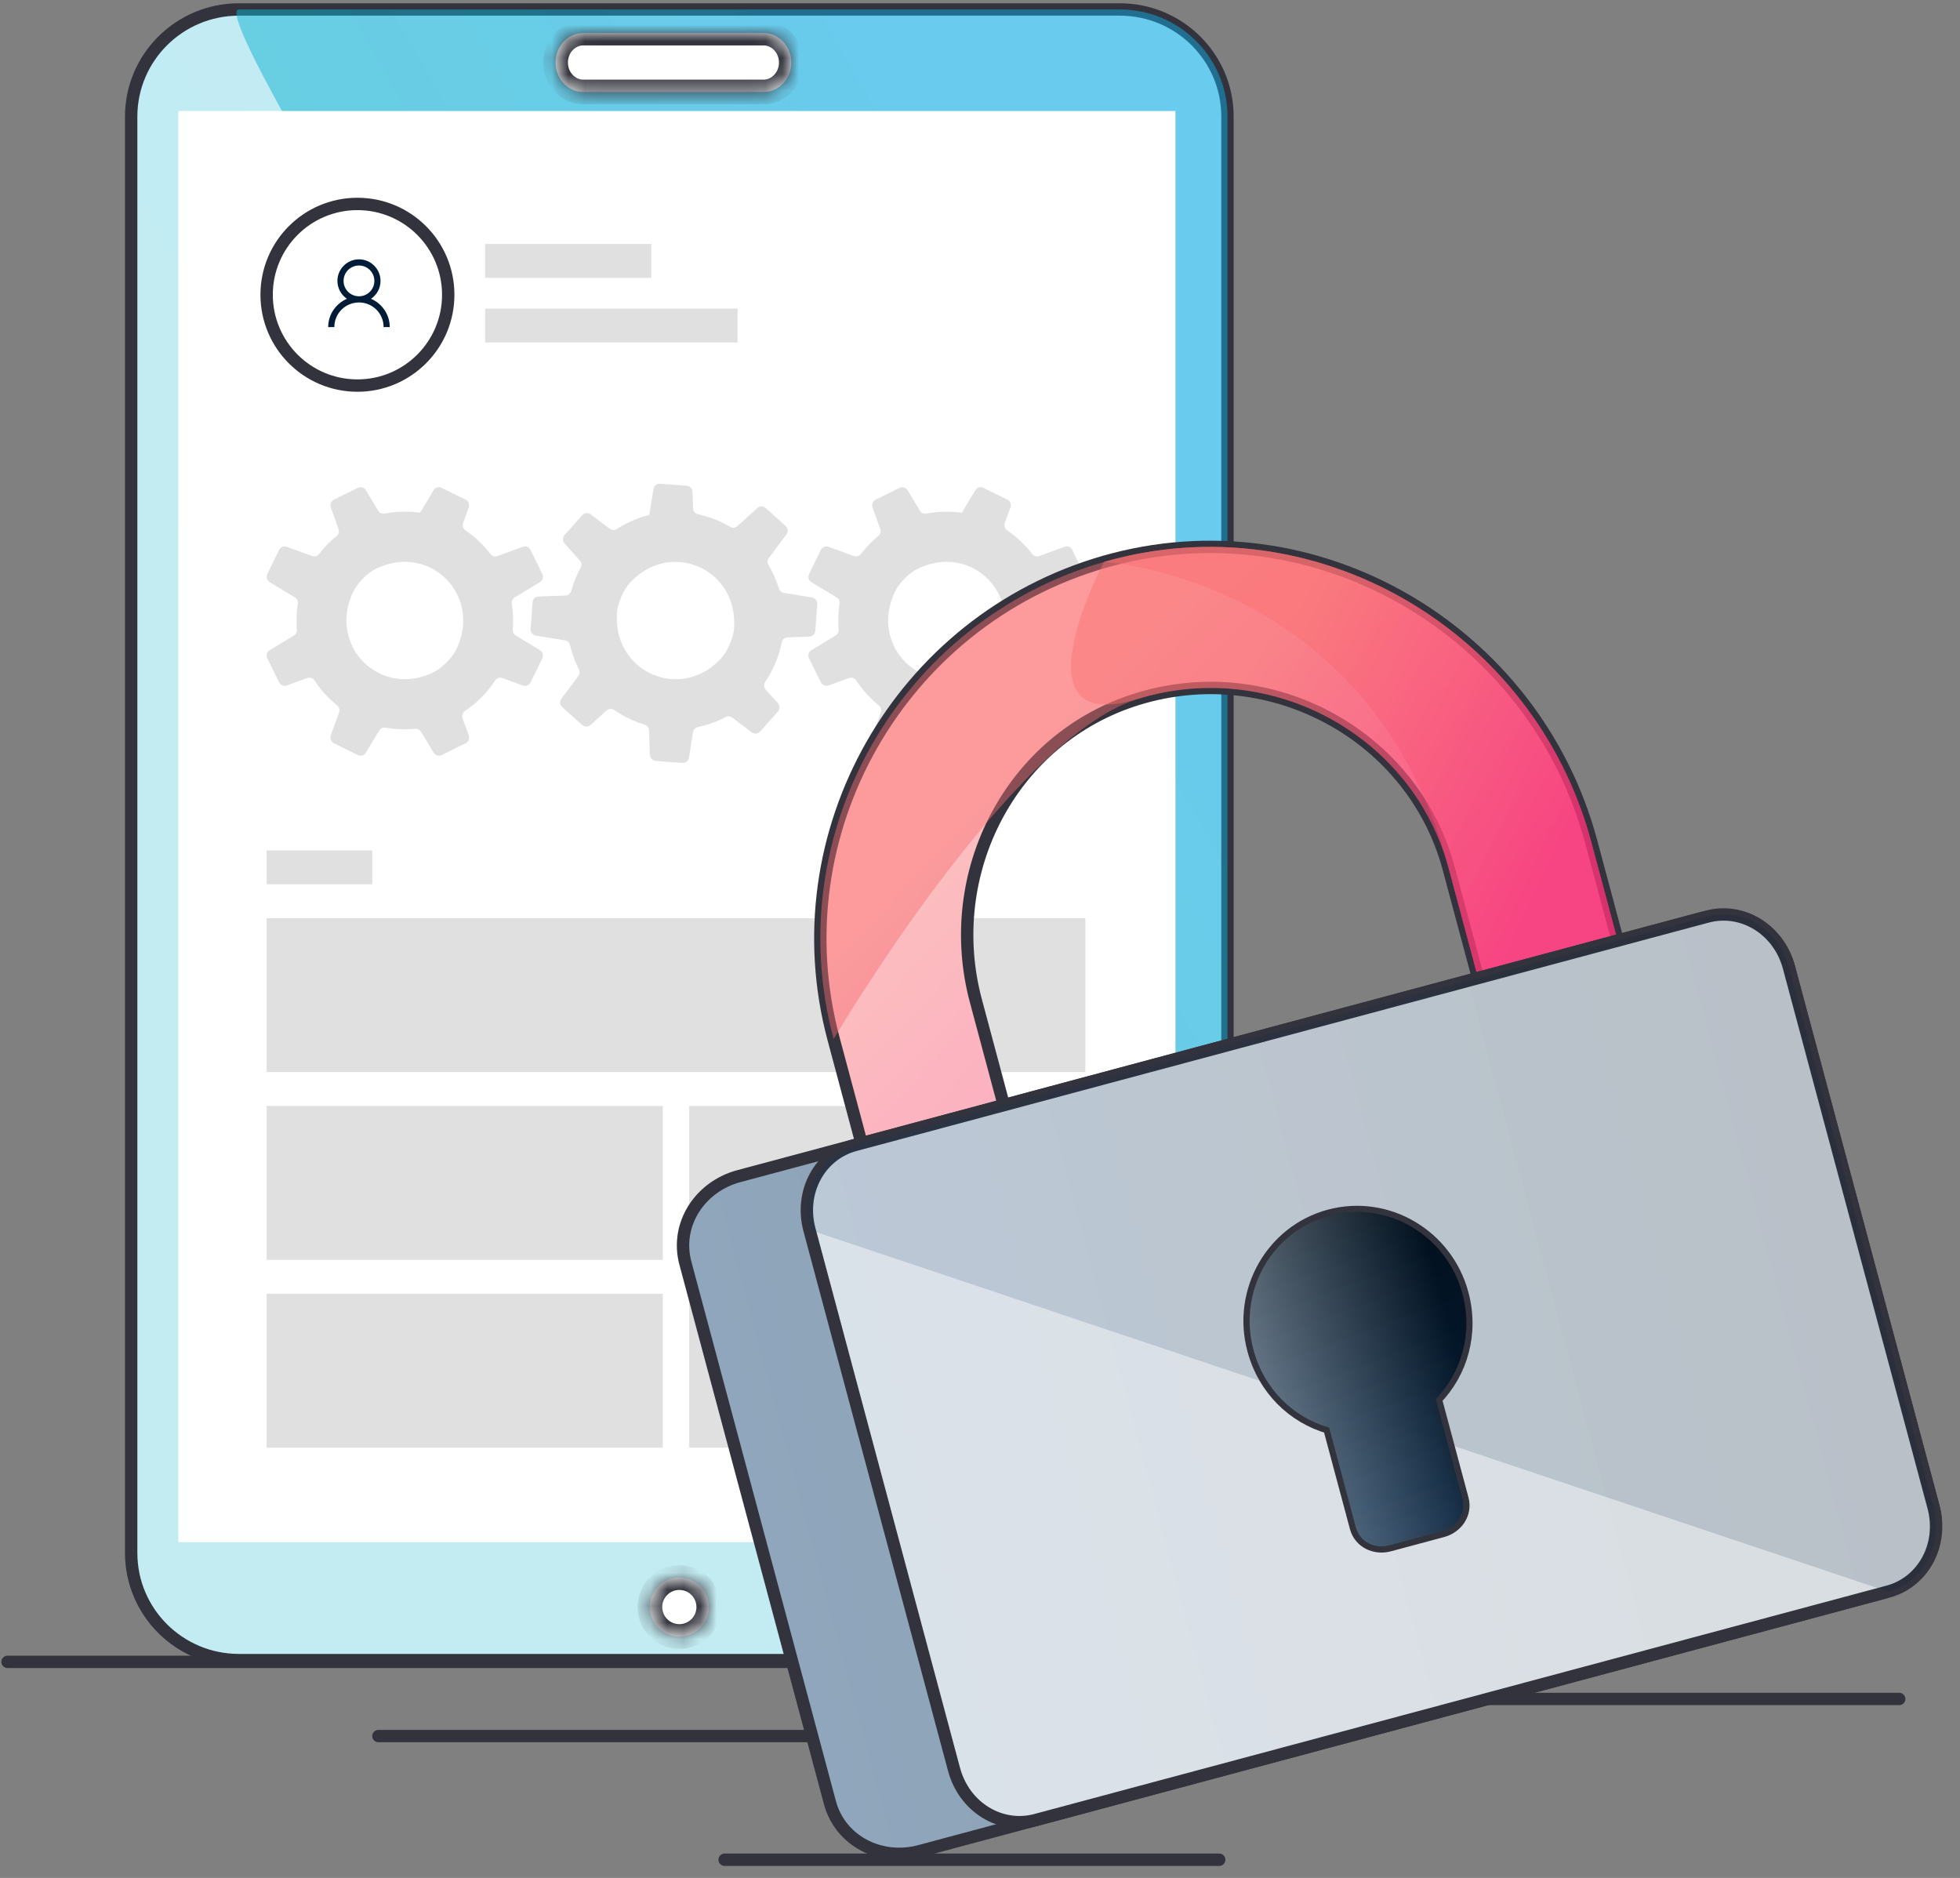 <?xml version="1.0" encoding="UTF-8"?> <svg xmlns="http://www.w3.org/2000/svg" width="119" height="114" viewBox="0 0 119 114" fill="none"><rect x="0" y="0" width="119" height="114" fill="#808080" stroke="none"/><path d="M0.458 100.882H69.808" stroke="#32333C" stroke-width="0.751" stroke-linecap="round"></path><path d="M22.977 105.386H53.004" stroke="#32333C" stroke-width="0.751" stroke-linecap="round"></path><path d="M85.283 103.134H115.309" stroke="#32333C" stroke-width="0.751" stroke-linecap="round"></path><path d="M43.996 112.893H74.023" stroke="#32333C" stroke-width="0.751" stroke-linecap="round"></path><path fill-rule="evenodd" clip-rule="evenodd" d="M74.525 94.27C74.525 97.862 71.598 100.775 67.986 100.775H14.504C10.892 100.775 7.964 97.862 7.964 94.27L7.964 7.08C7.964 3.487 10.892 0.575 14.504 0.575H67.986C71.598 0.575 74.525 3.487 74.525 7.08L74.525 94.27Z" fill="white"></path><path fill-rule="evenodd" clip-rule="evenodd" d="M74.525 94.27C74.525 97.862 71.598 100.775 67.986 100.775H14.504C10.892 100.775 7.964 97.862 7.964 94.27L7.964 7.08C7.964 3.487 10.892 0.575 14.504 0.575H67.986C71.598 0.575 74.525 3.487 74.525 7.08L74.525 94.27Z" fill="url(#paint0_linear_897_26917)" fill-opacity="0.25"></path><path fill-rule="evenodd" clip-rule="evenodd" d="M74.525 94.27C74.525 97.862 71.598 100.775 67.986 100.775H14.504C10.892 100.775 7.964 97.862 7.964 94.27L7.964 7.08C7.964 3.487 10.892 0.575 14.504 0.575H67.986C71.598 0.575 74.525 3.487 74.525 7.08L74.525 94.27Z" stroke="#32333C" stroke-width="0.751"></path><path fill-rule="evenodd" clip-rule="evenodd" d="M74.525 94.27C74.525 97.862 10.892 0.575 14.504 0.575H67.986C71.598 0.575 74.525 3.487 74.525 7.08V94.27Z" fill="url(#paint1_linear_897_26917)" fill-opacity="0.5"></path><path fill-rule="evenodd" clip-rule="evenodd" d="M71.367 93.617V6.739H10.828L10.828 93.617H71.367Z" fill="white"></path><mask id="mask0_897_26917" style="mask-type:luminance" maskUnits="userSpaceOnUse" x="10" y="6" width="62" height="88"><path fill-rule="evenodd" clip-rule="evenodd" d="M71.307 93.673V6.795H10.768L10.768 93.673H71.307Z" fill="white"></path><path fill-rule="evenodd" clip-rule="evenodd" d="M71.307 93.673V6.795H10.768L10.768 93.673H71.307Z" stroke="white" stroke-width="0.751"></path></mask><g mask="url(#mask0_897_26917)"><path fill-rule="evenodd" clip-rule="evenodd" d="M21.171 36.651C21.242 36.397 21.339 36.139 21.466 35.881C21.71 35.39 22.311 34.782 22.802 34.539C22.855 34.513 22.907 34.488 22.959 34.464C26.17 33.014 29.267 36.182 27.71 39.411C27.506 39.832 27.054 40.328 26.614 40.634C26.511 40.704 26.41 40.766 26.314 40.811C25.867 41.03 25.421 41.158 24.986 41.206C22.51 41.483 20.472 39.196 21.171 36.651ZM32.779 39.465L31.308 38.575C31.186 38.5 31.117 38.362 31.128 38.219C31.143 38.036 31.151 37.852 31.151 37.666C31.151 37.319 31.126 36.98 31.074 36.651C31.05 36.497 31.119 36.344 31.252 36.265L32.788 35.333C32.953 35.236 33.015 35.025 32.928 34.85L32.205 33.37C32.123 33.203 31.93 33.125 31.756 33.188L30.203 33.754C30.053 33.812 29.883 33.762 29.782 33.63C29.354 33.075 28.839 32.589 28.257 32.192C28.116 32.096 28.058 31.911 28.116 31.751L28.461 30.802C28.525 30.622 28.446 30.419 28.274 30.332L26.811 29.613C26.781 29.598 26.751 29.587 26.719 29.581C26.569 29.549 26.41 29.617 26.329 29.754L25.666 30.857L25.505 31.126C25.203 31.083 24.892 31.06 24.58 31.06C24.158 31.06 23.744 31.1 23.347 31.175C23.195 31.203 23.042 31.138 22.963 31.004L22.218 29.76C22.114 29.59 21.901 29.526 21.725 29.615L20.599 30.17L20.277 30.33C20.101 30.417 20.017 30.624 20.084 30.808L20.554 32.113C20.61 32.263 20.565 32.433 20.442 32.531C20.076 32.83 19.743 33.167 19.451 33.536C19.423 33.566 19.4 33.596 19.376 33.628C19.368 33.639 19.359 33.649 19.35 33.658C19.247 33.769 19.087 33.805 18.945 33.752L17.411 33.193C17.394 33.186 17.375 33.182 17.358 33.178C17.194 33.144 17.021 33.227 16.945 33.381L16.229 34.846C16.143 35.023 16.205 35.236 16.373 35.339L17.907 36.267C18.038 36.344 18.106 36.495 18.081 36.645C18.031 36.977 18.005 37.317 18.005 37.666C18.005 37.85 18.012 38.033 18.027 38.214C18.038 38.36 17.967 38.502 17.842 38.577L16.366 39.473C16.203 39.571 16.141 39.78 16.225 39.953L16.943 41.415C17.029 41.592 17.233 41.677 17.42 41.609L18.649 41.161C18.814 41.101 18.996 41.161 19.093 41.306C19.47 41.88 19.934 42.391 20.466 42.822C20.593 42.921 20.642 43.094 20.586 43.249L20.084 44.638C20.017 44.824 20.101 45.032 20.277 45.12L21.729 45.837C21.903 45.924 22.114 45.86 22.212 45.694L22.251 45.63L23.021 44.348C23.104 44.211 23.259 44.141 23.416 44.169H23.418C23.795 44.237 24.183 44.273 24.58 44.273C24.791 44.273 24.999 44.262 25.207 44.243C25.351 44.228 25.49 44.297 25.565 44.422L26.322 45.685C26.425 45.858 26.644 45.922 26.822 45.833L28.272 45.116C28.313 45.096 28.349 45.067 28.378 45.037C28.474 44.935 28.51 44.783 28.461 44.646L28.082 43.605C28.038 43.477 28.064 43.334 28.148 43.232C28.171 43.206 28.197 43.181 28.227 43.16C28.957 42.671 29.581 42.04 30.066 41.304C30.147 41.178 30.297 41.118 30.441 41.142C30.462 41.146 30.482 41.152 30.503 41.159L31.745 41.613C31.924 41.679 32.125 41.598 32.211 41.425L32.228 41.391L32.927 39.964C33.013 39.783 32.949 39.569 32.779 39.465Z" fill="#E0E0E0"></path><path fill-rule="evenodd" clip-rule="evenodd" d="M37.475 38.005C37.446 37.743 37.44 37.468 37.461 37.181C37.503 36.634 37.833 35.845 38.197 35.436C38.235 35.392 38.275 35.35 38.314 35.307C40.748 32.761 44.806 34.538 44.572 38.114C44.541 38.582 44.307 39.21 44.014 39.659C43.945 39.763 43.874 39.858 43.803 39.936C43.469 40.306 43.104 40.592 42.719 40.8C40.527 41.984 37.781 40.627 37.475 38.005ZM49.293 36.266L47.596 35.991C47.455 35.967 47.339 35.866 47.296 35.729C47.241 35.554 47.179 35.38 47.109 35.207C46.98 34.886 46.83 34.581 46.658 34.295C46.578 34.161 46.585 33.994 46.678 33.871L47.754 32.432C47.87 32.279 47.848 32.06 47.703 31.93L46.478 30.829C46.339 30.705 46.131 30.706 45.993 30.829L44.765 31.936C44.648 32.046 44.471 32.063 44.328 31.978C43.724 31.623 43.064 31.366 42.375 31.216C42.209 31.18 42.086 31.03 42.08 30.86L42.044 29.852C42.036 29.66 41.887 29.501 41.694 29.485L40.069 29.367C40.035 29.364 40.003 29.365 39.971 29.372C39.821 29.398 39.698 29.52 39.675 29.678L39.474 30.949L39.425 31.259C39.129 31.332 38.832 31.427 38.542 31.545C38.151 31.703 37.782 31.894 37.443 32.113C37.312 32.196 37.145 32.192 37.022 32.098L35.865 31.224C35.706 31.105 35.484 31.126 35.354 31.274L34.518 32.21L34.279 32.479C34.148 32.626 34.148 32.849 34.279 32.995L35.204 34.028C35.313 34.147 35.334 34.321 35.256 34.458C35.03 34.872 34.847 35.309 34.714 35.761C34.7 35.8 34.69 35.836 34.679 35.875C34.677 35.888 34.671 35.9 34.666 35.912C34.612 36.054 34.478 36.147 34.326 36.151L32.694 36.208C32.676 36.207 32.657 36.21 32.64 36.213C32.475 36.244 32.346 36.385 32.333 36.557L32.218 38.183C32.204 38.379 32.341 38.553 32.536 38.586L34.306 38.872C34.457 38.894 34.576 39.008 34.609 39.157C34.687 39.483 34.79 39.809 34.92 40.132C34.99 40.303 35.065 40.469 35.147 40.632C35.212 40.763 35.199 40.921 35.111 41.038L34.078 42.422C33.963 42.573 33.984 42.79 34.127 42.919L35.34 44.007C35.487 44.138 35.708 44.14 35.856 44.007L36.828 43.132C36.958 43.014 37.149 43.002 37.293 43.1C37.858 43.491 38.479 43.79 39.134 43.99C39.29 44.035 39.4 44.178 39.405 44.342L39.46 45.818C39.468 46.016 39.623 46.176 39.82 46.192L41.434 46.313C41.628 46.328 41.801 46.19 41.829 46L41.841 45.926L42.075 44.449C42.1 44.29 42.218 44.168 42.374 44.135L42.376 44.134C42.751 44.056 43.124 43.944 43.492 43.795C43.688 43.716 43.877 43.627 44.062 43.532C44.19 43.464 44.345 43.477 44.461 43.564L45.636 44.452C45.796 44.574 46.023 44.551 46.155 44.402L47.231 43.194C47.261 43.159 47.284 43.12 47.3 43.081C47.351 42.951 47.327 42.796 47.23 42.687L46.489 41.863C46.4 41.761 46.37 41.619 46.41 41.493C46.421 41.46 46.437 41.428 46.457 41.397C46.951 40.67 47.293 39.852 47.467 38.987C47.494 38.84 47.611 38.728 47.754 38.697C47.774 38.693 47.795 38.69 47.817 38.69L49.139 38.645C49.33 38.639 49.486 38.489 49.501 38.296L49.504 38.258L49.617 36.673C49.629 36.473 49.49 36.298 49.293 36.266Z" fill="#E0E0E0"></path><path fill-rule="evenodd" clip-rule="evenodd" d="M54.061 36.651C54.132 36.397 54.229 36.139 54.357 35.881C54.6 35.39 55.201 34.782 55.692 34.539C55.745 34.513 55.797 34.488 55.85 34.464C59.06 33.014 62.157 36.182 60.6 39.411C60.396 39.832 59.944 40.328 59.504 40.634C59.401 40.704 59.3 40.766 59.205 40.811C58.757 41.03 58.311 41.158 57.876 41.206C55.4 41.483 53.362 39.196 54.061 36.651ZM65.669 39.465L64.199 38.575C64.077 38.5 64.008 38.362 64.019 38.219C64.034 38.036 64.041 37.852 64.041 37.666C64.041 37.319 64.017 36.98 63.965 36.651C63.94 36.497 64.01 36.344 64.143 36.265L65.679 35.333C65.843 35.236 65.905 35.025 65.819 34.85L65.096 33.37C65.014 33.203 64.821 33.125 64.647 33.188L63.094 33.754C62.944 33.812 62.773 33.762 62.672 33.63C62.245 33.075 61.73 32.589 61.147 32.192C61.007 32.096 60.949 31.911 61.007 31.751L61.352 30.802C61.415 30.622 61.337 30.419 61.164 30.332L59.701 29.613C59.671 29.598 59.641 29.587 59.609 29.581C59.459 29.549 59.3 29.617 59.22 29.754L58.557 30.857L58.396 31.126C58.094 31.083 57.783 31.06 57.47 31.06C57.049 31.06 56.635 31.1 56.238 31.175C56.086 31.203 55.932 31.138 55.854 31.004L55.108 29.76C55.005 29.59 54.792 29.526 54.615 29.615L53.49 30.17L53.167 30.33C52.991 30.417 52.907 30.624 52.975 30.808L53.445 32.113C53.501 32.263 53.456 32.433 53.332 32.531C52.967 32.83 52.634 33.167 52.341 33.536C52.313 33.566 52.291 33.596 52.267 33.628C52.259 33.639 52.25 33.649 52.24 33.658C52.137 33.769 51.978 33.805 51.836 33.752L50.301 33.193C50.285 33.186 50.266 33.182 50.249 33.178C50.084 33.144 49.912 33.227 49.835 33.381L49.12 34.846C49.033 35.023 49.095 35.236 49.264 35.339L50.798 36.267C50.929 36.344 50.996 36.495 50.972 36.645C50.922 36.977 50.895 37.317 50.895 37.666C50.895 37.85 50.903 38.033 50.918 38.214C50.929 38.36 50.858 38.502 50.732 38.577L49.256 39.473C49.093 39.571 49.032 39.78 49.116 39.953L49.833 41.415C49.919 41.592 50.124 41.677 50.311 41.609L51.54 41.161C51.705 41.101 51.886 41.161 51.984 41.306C52.36 41.88 52.825 42.391 53.357 42.822C53.484 42.921 53.533 43.094 53.477 43.249L52.975 44.638C52.907 44.824 52.991 45.032 53.167 45.12L54.619 45.837C54.793 45.924 55.005 45.86 55.102 45.694L55.142 45.63L55.912 44.348C55.994 44.211 56.15 44.141 56.307 44.169H56.309C56.685 44.237 57.073 44.273 57.47 44.273C57.682 44.273 57.89 44.262 58.098 44.243C58.242 44.228 58.381 44.297 58.456 44.422L59.212 45.685C59.315 45.858 59.535 45.922 59.712 45.833L61.162 45.116C61.203 45.096 61.239 45.067 61.269 45.037C61.365 44.935 61.4 44.783 61.352 44.646L60.973 43.605C60.928 43.477 60.954 43.334 61.039 43.232C61.061 43.206 61.087 43.181 61.117 43.16C61.848 42.671 62.472 42.04 62.957 41.304C63.037 41.178 63.187 41.118 63.331 41.142C63.352 41.146 63.373 41.152 63.393 41.159L64.635 41.613C64.815 41.679 65.016 41.598 65.102 41.425L65.118 41.391L65.817 39.964C65.903 39.783 65.84 39.569 65.669 39.465Z" fill="#E0E0E0"></path><path fill-rule="evenodd" clip-rule="evenodd" d="M29.455 16.865H39.547V14.81H29.455V16.865Z" fill="#E0E0E0"></path><path fill-rule="evenodd" clip-rule="evenodd" d="M29.455 20.79H44.779V18.734H29.455V20.79Z" fill="#E0E0E0"></path><path fill-rule="evenodd" clip-rule="evenodd" d="M16.188 53.681H22.602V51.625H16.188V53.681Z" fill="#E0E0E0"></path><path fill-rule="evenodd" clip-rule="evenodd" d="M16.188 65.08H65.898V55.736H16.188V65.08Z" fill="#E0E0E0"></path><path fill-rule="evenodd" clip-rule="evenodd" d="M16.188 76.48H40.241V67.136H16.188V76.48Z" fill="#E0E0E0"></path><path fill-rule="evenodd" clip-rule="evenodd" d="M16.188 87.88H40.241V78.536H16.188V87.88Z" fill="#E0E0E0"></path><path fill-rule="evenodd" clip-rule="evenodd" d="M41.845 76.48H65.898V67.136H41.845V76.48Z" fill="#E0E0E0"></path><path fill-rule="evenodd" clip-rule="evenodd" d="M41.845 87.88H65.898V78.536H41.845V87.88Z" fill="#E0E0E0"></path><circle cx="21.701" cy="17.893" r="5.513" stroke="#32333C" stroke-width="0.751"></circle><path fill-rule="evenodd" clip-rule="evenodd" d="M21.795 15.743C21.074 15.743 20.486 16.331 20.486 17.052C20.486 17.502 20.716 17.902 21.065 18.138C20.398 18.424 19.926 19.085 19.926 19.855H20.299C20.299 19.027 20.967 18.36 21.795 18.36C22.622 18.36 23.29 19.027 23.29 19.855H23.663C23.663 19.085 23.191 18.424 22.525 18.138C22.873 17.902 23.103 17.502 23.103 17.052C23.103 16.331 22.515 15.743 21.795 15.743ZM21.795 16.117C22.313 16.117 22.729 16.533 22.729 17.052C22.729 17.57 22.313 17.986 21.795 17.986C21.276 17.986 20.86 17.57 20.86 17.052C20.86 16.533 21.276 16.117 21.795 16.117Z" fill="#001C36"></path></g><mask id="path-22-inside-1_897_26917" fill="white"><path fill-rule="evenodd" clip-rule="evenodd" d="M41.245 95.765C42.234 95.765 43.035 96.566 43.035 97.554C43.035 98.542 42.234 99.343 41.245 99.343C40.257 99.343 39.456 98.542 39.456 97.554C39.456 96.566 40.257 95.765 41.245 95.765Z"></path></mask><path fill-rule="evenodd" clip-rule="evenodd" d="M41.245 95.765C42.234 95.765 43.035 96.566 43.035 97.554C43.035 98.542 42.234 99.343 41.245 99.343C40.257 99.343 39.456 98.542 39.456 97.554C39.456 96.566 40.257 95.765 41.245 95.765Z" fill="white"></path><path d="M41.245 96.515C41.819 96.515 42.284 96.981 42.284 97.554H43.785C43.785 96.152 42.648 95.014 41.245 95.014V96.515ZM42.284 97.554C42.284 98.128 41.819 98.593 41.245 98.593V100.094C42.648 100.094 43.785 98.957 43.785 97.554H42.284ZM41.245 98.593C40.672 98.593 40.207 98.128 40.207 97.554H38.705C38.705 98.957 39.843 100.094 41.245 100.094V98.593ZM40.207 97.554C40.207 96.981 40.672 96.515 41.245 96.515V95.014C39.843 95.014 38.705 96.151 38.705 97.554H40.207Z" fill="#32333C" mask="url(#path-22-inside-1_897_26917)"></path><mask id="path-24-inside-2_897_26917" fill="white"><path fill-rule="evenodd" clip-rule="evenodd" d="M48.044 3.796C48.044 4.78 47.288 5.585 46.364 5.585L35.409 5.585C34.486 5.585 33.73 4.78 33.73 3.796C33.73 2.811 34.486 2.006 35.409 2.006L46.364 2.006C47.288 2.006 48.044 2.811 48.044 3.796Z"></path></mask><path fill-rule="evenodd" clip-rule="evenodd" d="M48.044 3.796C48.044 4.78 47.288 5.585 46.364 5.585L35.409 5.585C34.486 5.585 33.73 4.78 33.73 3.796C33.73 2.811 34.486 2.006 35.409 2.006L46.364 2.006C47.288 2.006 48.044 2.811 48.044 3.796Z" fill="white"></path><path d="M47.293 3.796C47.293 4.41 46.829 4.834 46.364 4.834V6.336C47.746 6.336 48.794 5.149 48.794 3.796H47.293ZM46.364 4.834L35.409 4.834V6.336L46.364 6.336V4.834ZM35.409 4.834C34.944 4.834 34.48 4.41 34.48 3.796H32.979C32.979 5.149 34.027 6.336 35.409 6.336V4.834ZM34.48 3.796C34.48 3.181 34.944 2.757 35.409 2.757V1.256C34.027 1.256 32.979 2.442 32.979 3.796H34.48ZM35.409 2.757L46.364 2.757V1.256L35.409 1.256V2.757ZM46.364 2.757C46.829 2.757 47.293 3.181 47.293 3.796H48.794C48.794 2.442 47.746 1.256 46.364 1.256V2.757Z" fill="#32333C" mask="url(#path-24-inside-2_897_26917)"></path><path fill-rule="evenodd" clip-rule="evenodd" d="M67.027 34.11C54.613 37.692 47.27 50.599 50.613 63.073L52.276 69.281C52.564 70.355 53.628 70.966 54.708 70.676L59.507 69.39C60.586 69.101 61.202 68.04 60.914 66.966L59.251 60.759C57.172 52.999 61.381 44.792 69.084 42.429C77.183 39.94 85.795 44.648 87.959 52.725L89.708 59.251C89.996 60.325 91.059 60.936 92.139 60.647L96.778 59.404C97.858 59.114 98.474 58.054 98.186 56.979L96.608 51.09C93.175 38.277 79.84 30.421 67.027 34.11Z" fill="white"></path><path fill-rule="evenodd" clip-rule="evenodd" d="M67.027 34.11C54.613 37.692 47.27 50.599 50.613 63.073L52.276 69.281C52.564 70.355 53.628 70.966 54.708 70.676L59.507 69.39C60.586 69.101 61.202 68.04 60.914 66.966L59.251 60.759C57.172 52.999 61.381 44.792 69.084 42.429C77.183 39.94 85.795 44.648 87.959 52.725L89.708 59.251C89.996 60.325 91.059 60.936 92.139 60.647L96.778 59.404C97.858 59.114 98.474 58.054 98.186 56.979L96.608 51.09C93.175 38.277 79.84 30.421 67.027 34.11Z" fill="url(#paint2_linear_897_26917)" fill-opacity="0.45"></path><path fill-rule="evenodd" clip-rule="evenodd" d="M67.027 34.11C54.613 37.692 47.27 50.599 50.613 63.073L52.276 69.281C52.564 70.355 53.628 70.966 54.708 70.676L59.507 69.39C60.586 69.101 61.202 68.04 60.914 66.966L59.251 60.759C57.172 52.999 61.381 44.792 69.084 42.429C77.183 39.94 85.795 44.648 87.959 52.725L89.708 59.251C89.996 60.325 91.059 60.936 92.139 60.647L96.778 59.404C97.858 59.114 98.474 58.054 98.186 56.979L96.608 51.09C93.175 38.277 79.84 30.421 67.027 34.11Z" stroke="#32333C" stroke-width="0.751"></path><path fill-rule="evenodd" clip-rule="evenodd" d="M67.027 34.11C54.613 37.692 47.27 50.599 50.613 63.073C50.613 63.073 61.381 44.792 69.084 42.429C77.183 39.94 85.795 44.648 87.959 52.725L89.708 59.251C89.996 60.325 91.059 60.936 92.139 60.647L96.778 59.404C97.858 59.114 98.474 58.054 98.186 56.979L96.608 51.09C93.175 38.277 79.84 30.421 67.027 34.11Z" fill="url(#paint3_linear_897_26917)" fill-opacity="0.45"></path><path fill-rule="evenodd" clip-rule="evenodd" d="M67.026 34.11C67.026 34.11 61.38 44.792 69.084 42.429C77.182 39.94 85.794 44.648 87.959 52.725L89.707 59.251C89.995 60.325 91.059 60.936 92.139 60.647L96.778 59.404C97.857 59.114 98.473 58.054 98.186 56.979L96.608 51.09C93.174 38.277 79.839 30.421 67.026 34.11Z" fill="url(#paint4_linear_897_26917)" fill-opacity="0.45"></path><path fill-rule="evenodd" clip-rule="evenodd" d="M67.027 34.11C67.027 34.11 83.318 35.073 87.96 52.725L89.708 59.251C89.996 60.325 91.06 60.936 92.139 60.646L96.778 59.403C97.858 59.114 98.474 58.053 98.186 56.979L96.608 51.09C93.175 38.277 79.84 30.421 67.027 34.11Z" fill="url(#paint5_linear_897_26917)" fill-opacity="0.45"></path><path fill-rule="evenodd" clip-rule="evenodd" d="M44.858 71.397C42.483 72.033 40.987 74.342 41.612 76.675L50.387 109.423C51.012 111.757 53.462 113.008 55.838 112.371L114.143 96.748C116.519 96.112 118.015 93.803 117.39 91.47L108.615 58.722C107.99 56.388 105.54 55.137 103.164 55.774L44.858 71.397Z" fill="white"></path><path fill-rule="evenodd" clip-rule="evenodd" d="M44.858 71.397C42.483 72.033 40.987 74.342 41.612 76.675L50.387 109.423C51.012 111.757 53.462 113.008 55.838 112.371L114.143 96.748C116.519 96.112 118.015 93.803 117.39 91.47L108.615 58.722C107.99 56.388 105.54 55.137 103.164 55.774L44.858 71.397Z" fill="url(#paint6_linear_897_26917)" fill-opacity="0.45"></path><path fill-rule="evenodd" clip-rule="evenodd" d="M44.858 71.397C42.483 72.033 40.987 74.342 41.612 76.675L50.387 109.423C51.012 111.757 53.462 113.008 55.838 112.371L114.143 96.748C116.519 96.112 118.015 93.803 117.39 91.47L108.615 58.722C107.99 56.388 105.54 55.137 103.164 55.774L44.858 71.397Z" stroke="#32333C" stroke-width="0.751"></path><path fill-rule="evenodd" clip-rule="evenodd" d="M51.905 69.508C49.797 70.073 48.522 72.322 49.148 74.656L57.922 107.404C58.548 109.737 60.776 111.048 62.884 110.483L114.633 96.617C116.741 96.052 118.015 93.803 117.39 91.469L108.615 58.721C107.99 56.388 105.762 55.077 103.653 55.642L51.905 69.508Z" fill="white"></path><path fill-rule="evenodd" clip-rule="evenodd" d="M51.905 69.508C49.797 70.073 48.522 72.322 49.148 74.656L57.922 107.404C58.548 109.737 60.776 111.048 62.884 110.483L114.633 96.617C116.741 96.052 118.015 93.803 117.39 91.469L108.615 58.721C107.99 56.388 105.762 55.077 103.653 55.642L51.905 69.508Z" fill="url(#paint7_linear_897_26917)" fill-opacity="0.15"></path><path fill-rule="evenodd" clip-rule="evenodd" d="M51.905 69.508C49.797 70.073 48.522 72.322 49.148 74.656L57.922 107.404C58.548 109.737 60.776 111.048 62.884 110.483L114.633 96.617C116.741 96.052 118.015 93.803 117.39 91.469L108.615 58.721C107.99 56.388 105.762 55.077 103.653 55.642L51.905 69.508Z" stroke="#32333C" stroke-width="0.751"></path><path fill-rule="evenodd" clip-rule="evenodd" d="M51.905 69.508C49.797 70.073 48.522 72.322 49.148 74.656L114.633 96.617C116.741 96.052 118.015 93.803 117.39 91.469L108.615 58.721C107.99 56.388 105.762 55.077 103.653 55.642L51.905 69.508Z" fill="url(#paint8_linear_897_26917)" fill-opacity="0.15"></path><path fill-rule="evenodd" clip-rule="evenodd" d="M80.718 73.793C84.217 72.856 87.837 74.983 88.789 78.537C89.428 80.921 88.749 83.303 87.168 84.929L88.793 90.993C89.03 91.877 88.453 92.709 87.582 92.942L84.347 93.809C83.477 94.042 82.561 93.611 82.324 92.726L80.699 86.662C78.517 86.045 76.739 84.321 76.1 81.937C75.147 78.383 77.219 74.731 80.718 73.793Z" fill="url(#paint9_linear_897_26917)" fill-opacity="0.9" stroke="#32333C" stroke-width="0.751"></path><path fill-rule="evenodd" clip-rule="evenodd" d="M80.718 73.793C84.217 72.856 87.837 74.983 88.789 78.537C89.428 80.921 88.749 83.303 87.168 84.929L88.793 90.993C89.03 91.877 88.453 92.709 87.582 92.942L84.347 93.809C83.477 94.042 82.561 93.611 82.324 92.726L80.699 86.662C78.517 86.045 76.739 84.321 76.1 81.937C75.147 78.383 77.219 74.731 80.718 73.793Z" fill="url(#paint10_linear_897_26917)" fill-opacity="0.9"></path><path fill-rule="evenodd" clip-rule="evenodd" d="M80.718 73.793C84.217 72.856 87.837 74.983 88.789 78.537C89.428 80.921 88.749 83.303 87.168 84.929L88.793 90.993C89.03 91.877 88.453 92.709 87.582 92.942L84.347 93.809C83.477 94.042 82.561 93.611 82.324 92.726L80.699 86.662C78.517 86.045 76.739 84.321 76.1 81.937C75.147 78.383 77.219 74.731 80.718 73.793Z" fill="url(#paint11_linear_897_26917)"></path><defs><linearGradient id="paint0_linear_897_26917" x1="43.822" y1="91.524" x2="91.451" y2="63.172" gradientUnits="userSpaceOnUse"><stop stop-color="#0DB5C9"></stop><stop offset="1" stop-color="#10ABE4"></stop></linearGradient><linearGradient id="paint1_linear_897_26917" x1="46.771" y1="85.707" x2="90.598" y2="60.512" gradientUnits="userSpaceOnUse"><stop stop-color="#0DB5C9"></stop><stop offset="1" stop-color="#10ABE4"></stop></linearGradient><linearGradient id="paint2_linear_897_26917" x1="53.19" y1="55.736" x2="72.419" y2="74.169" gradientUnits="userSpaceOnUse"><stop stop-color="#FA7071"></stop><stop offset="1" stop-color="#F63277"></stop></linearGradient><linearGradient id="paint3_linear_897_26917" x1="53.19" y1="55.736" x2="72.419" y2="74.169" gradientUnits="userSpaceOnUse"><stop stop-color="#FA7071"></stop><stop offset="1" stop-color="#F63277"></stop></linearGradient><linearGradient id="paint4_linear_897_26917" x1="70.023" y1="51.226" x2="89.026" y2="61.991" gradientUnits="userSpaceOnUse"><stop stop-color="#FA7071"></stop><stop offset="1" stop-color="#F63277"></stop></linearGradient><linearGradient id="paint5_linear_897_26917" x1="73.663" y1="50.251" x2="91.81" y2="58.719" gradientUnits="userSpaceOnUse"><stop stop-color="#FA7071"></stop><stop offset="1" stop-color="#F63277"></stop></linearGradient><linearGradient id="paint6_linear_897_26917" x1="111.248" y1="76.192" x2="46.156" y2="93.633" gradientUnits="userSpaceOnUse"><stop stop-color="#001C36"></stop><stop offset="1" stop-color="#083A6B"></stop></linearGradient><linearGradient id="paint7_linear_897_26917" x1="111.463" y1="76.134" x2="53.691" y2="91.614" gradientUnits="userSpaceOnUse"><stop stop-color="#001C36"></stop><stop offset="1" stop-color="#083A6B"></stop></linearGradient><linearGradient id="paint8_linear_897_26917" x1="111.463" y1="76.134" x2="53.691" y2="91.614" gradientUnits="userSpaceOnUse"><stop stop-color="#001C36"></stop><stop offset="1" stop-color="#083A6B"></stop></linearGradient><linearGradient id="paint9_linear_897_26917" x1="74.48" y1="76.811" x2="80.951" y2="94.469" gradientUnits="userSpaceOnUse"><stop stop-color="#001C36"></stop><stop offset="1" stop-color="#083A6B"></stop></linearGradient><linearGradient id="paint10_linear_897_26917" x1="74.48" y1="76.811" x2="80.951" y2="94.469" gradientUnits="userSpaceOnUse"><stop stop-color="#001C36"></stop><stop offset="1" stop-color="#083A6B"></stop></linearGradient><linearGradient id="paint11_linear_897_26917" x1="76.182" y1="98.345" x2="91.711" y2="94.184" gradientUnits="userSpaceOnUse"><stop stop-color="white" stop-opacity="0.5"></stop><stop offset="1" stop-opacity="0.5"></stop></linearGradient></defs></svg> 